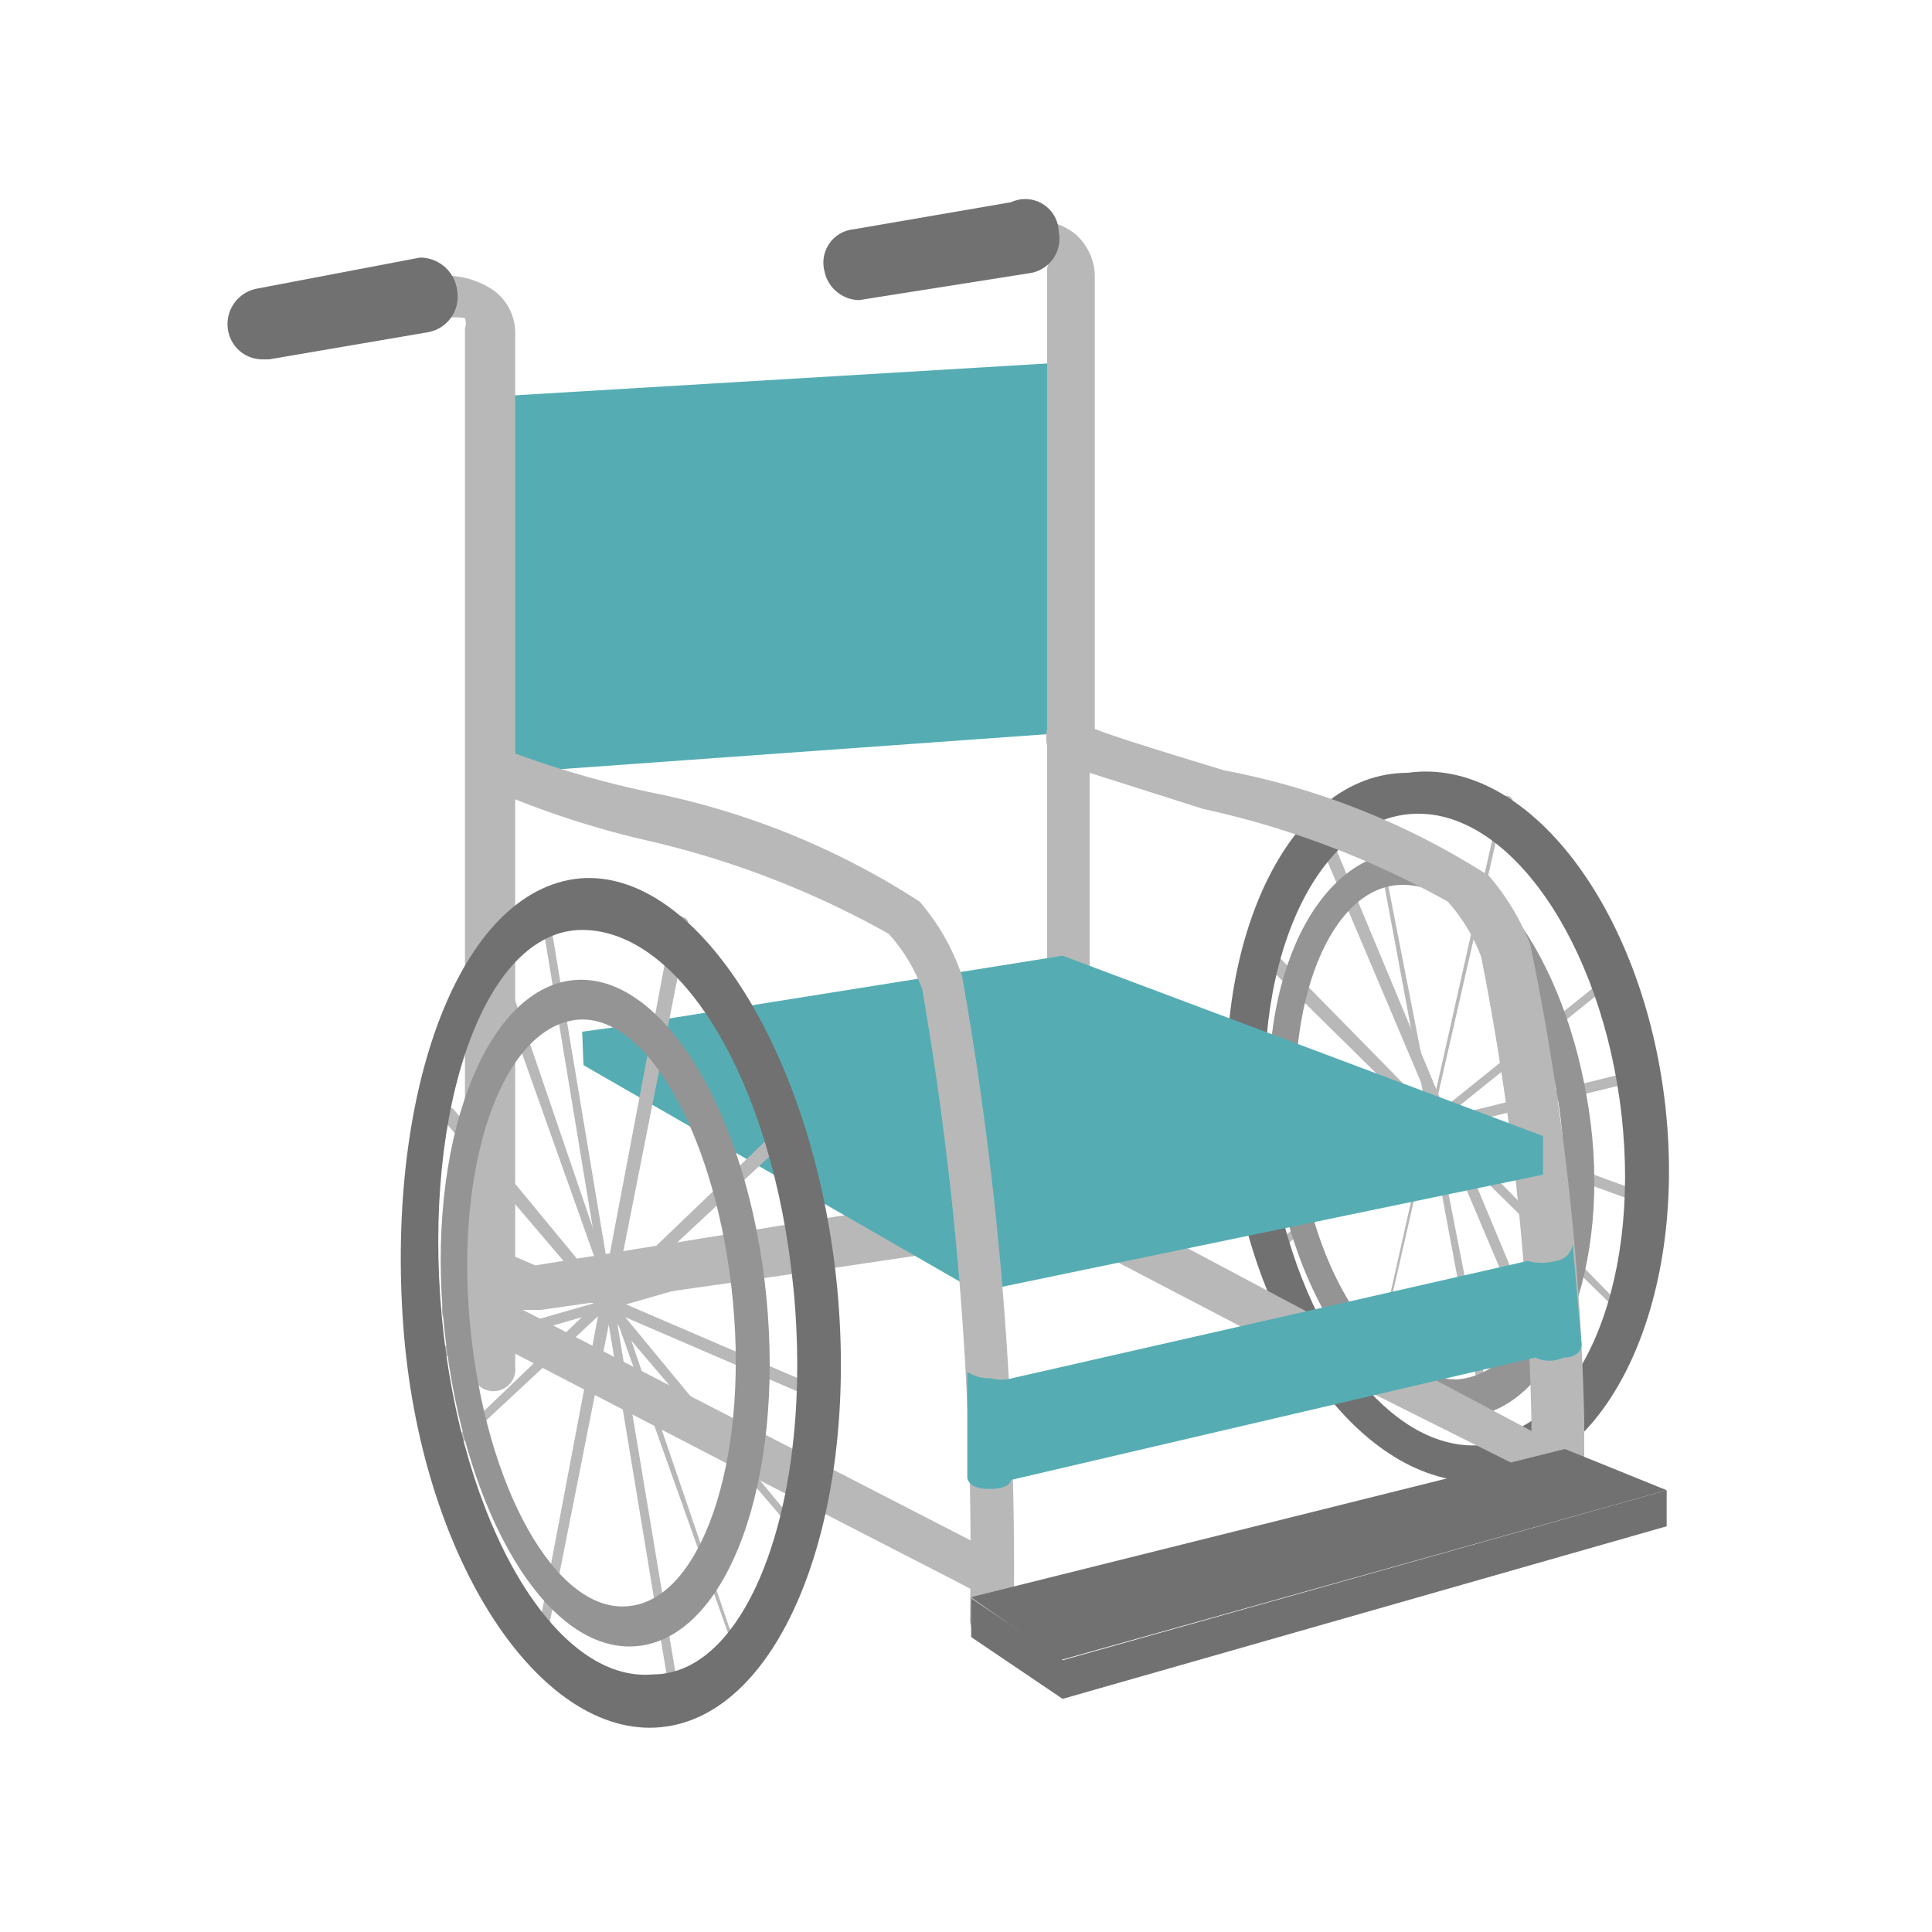 <svg xmlns="http://www.w3.org/2000/svg" viewBox="0 0 15 15"><defs><style>.a{fill:#b8b8b8;}.b{fill:#717171;}.c{fill:#949494;}.d{fill:#55adb3;}</style></defs><path class="a" d="M10.63,6.17a.05.05,0,0,0,0,.07l.95,5.1a.05.05,0,0,0,.06,0h0a0,0,0,0,0,0-.06l-1-5.11A.06.06,0,0,0,10.63,6.17Z"/><path class="a" d="M11.73,6.19a.06.06,0,0,0-.07,0L10.58,11s0,.05,0,.06h0s0,0,0,0l1.09-4.77A.06.06,0,0,0,11.73,6.19Z"/><path class="a" d="M10.26,6.32a.06.06,0,0,0-.08,0,.06.06,0,0,0,0,.07l1.94,4.58a.07.07,0,0,0,.05,0h0a0,0,0,0,0,0-.07Z"/><path class="a" d="M12.58,7.5,9.87,9.68a.05.05,0,0,0,0,.08l0,0h0l2.71-2.18a.06.06,0,0,0,0-.08A0,0,0,0,0,12.58,7.5Z"/><path class="a" d="M12.73,9.25,10,8.25a.05.05,0,1,0,0,.1l2.76,1h0s0,0,0,0A.05.05,0,0,0,12.73,9.25Z"/><path class="a" d="M9.94,7.44a.06.06,0,1,0-.08.08l2.7,2.66s0,0,0,0l0,0a0,0,0,0,0,0-.07Z"/><path class="a" d="M12.71,8.31l-3.07.75a.06.06,0,0,0,0,.07,0,0,0,0,0,.05,0h0l3.08-.75a.06.06,0,0,0,0-.07A.05.05,0,0,0,12.71,8.31Z"/><path class="b" d="M10.93,6C10,6,9.38,7.33,9.55,8.86s1.07,2.72,2,2.64,1.55-1.38,1.38-2.91S11.86,5.87,10.93,6Zm.57,5.22c-.76.06-1.49-1-1.65-2.34s.34-2.5,1.1-2.56,1.49,1,1.64,2.34S12.25,11.11,11.5,11.17Z"/><path class="c" d="M10.88,6.61c-.7.06-1.15,1.08-1,2.28S10.66,11,11.35,11s1.15-1.08,1-2.28S11.57,6.56,10.88,6.61Zm.43,4.1c-.56,0-1.11-.77-1.23-1.84s.25-2,.81-2,1.11.78,1.23,1.84S11.87,10.67,11.31,10.71Z"/><polygon class="d" points="3.82 6.01 8.27 5.69 8.33 2.81 3.82 3.08 3.82 6.01"/><path class="a" d="M12.3,11.39v0c0-.1,0-.23,0-.36a20.37,20.37,0,0,0-.42-3.7,1.87,1.87,0,0,0-.32-.53,5.79,5.79,0,0,0-2.06-.82c-.39-.12-.76-.23-1-.32V2.15a.44.44,0,0,0-.16-.34A.58.58,0,0,0,8,1.7l-.48.06L7,1.83A.16.16,0,0,0,6.88,2a.16.16,0,0,0,.18.14l.48-.07L8,2l.13,0a.11.11,0,0,1,0,.08V5.66a.28.28,0,0,0,0,.13V8.2a.13.13,0,0,0,0,.06h0c0,.09,0,.18.16.18h0a.17.17,0,0,0,.17-.16V6l.88.28a6.92,6.92,0,0,1,1.9.72,1.34,1.34,0,0,1,.26.43,20.74,20.74,0,0,1,.39,3.6v.08L8.71,9.42a.22.22,0,0,0,0-.14.18.18,0,0,0-.17-.09l-.2,0-.16-.08a.17.17,0,0,0-.14,0,.16.16,0,0,0-.1.1s0,0,0,0L4,9.85H4V2.6a.41.41,0,0,0-.16-.34.66.66,0,0,0-.38-.12L3,2.21l-.47.06a.17.17,0,0,0-.14.19.15.15,0,0,0,.18.14L3,2.54l.47-.07a.39.39,0,0,1,.14,0,.12.12,0,0,1,0,.08V10a.17.17,0,0,0-.14.07.16.16,0,0,0,0,.21l0,0h0l.08.05v.14a.34.34,0,0,0,0,.1h0c0,.11,0,.18.16.18h0A.17.17,0,0,0,4,10.61v-.1l1.6.83,1.79.92.23.12h0l.09,0h0a.16.16,0,0,0,.13-.14.2.2,0,0,0-.09-.17l-3.69-1.9.14,0,2.1-.3,1.95-.29.37.19,1.38.72,2,1c0,.16,0,.17.06.21a.21.21,0,0,0,.12.05.18.18,0,0,0,.12-.05.17.17,0,0,0,0-.16S12.3,11.45,12.3,11.39Z"/><path class="b" d="M7.85,1.57l-1.22.21a.26.26,0,0,0-.23.32.28.28,0,0,0,.27.23h0L8,2.12a.27.27,0,0,0,.22-.32A.26.26,0,0,0,7.85,1.57Z"/><path class="b" d="M3.26,2,2,2.24a.28.28,0,0,0-.23.32.27.27,0,0,0,.27.23h.05l1.23-.21a.28.28,0,0,0,.23-.32A.29.29,0,0,0,3.26,2Z"/><polygon class="d" points="4.74 7.98 4.52 8.01 4.53 8.27 7.59 10.03 11.98 9.12 11.98 8.82 8.25 7.42 4.74 7.98"/><path class="a" d="M4.21,7.1a.05.05,0,0,0,0,.06l1,6.05a.06.06,0,0,0,.06,0h0a.05.05,0,0,0,0-.07l-1-6S4.24,7.09,4.21,7.1Z"/><path class="a" d="M5.3,7.12a.06.06,0,0,0-.07,0L4.15,12.82a.06.06,0,0,0,0,.07h0a.07.07,0,0,0,.06,0L5.34,7.19A.05.05,0,0,0,5.3,7.12Z"/><path class="a" d="M3.83,7.27a.05.05,0,0,0-.1,0l1.93,5.43a.05.05,0,0,0,0,0h0a.06.06,0,0,0,0-.07Z"/><path class="a" d="M6.14,8.67l-2.7,2.59a0,0,0,0,0,0,.08l0,0,0,0L6.22,8.75a0,0,0,0,0,0-.07A.05.05,0,0,0,6.14,8.67Z"/><path class="a" d="M6.31,10.75,3.54,9.56a.05.05,0,0,0,0,.1l2.76,1.19h0s0,0,0,0A0,0,0,0,0,6.31,10.75Z"/><path class="a" d="M3.52,8.61a.06.06,0,0,0-.09.07l2.69,3.16,0,0,0,0a.05.05,0,0,0,0-.08Z"/><path class="a" d="M6.28,9.64l-3.07.88a.06.06,0,0,0,0,.07.05.05,0,0,0,.05,0h0l3.08-.89s0,0,0-.06A.06.06,0,0,0,6.28,9.64Z"/><path class="b" d="M4.5,6.82C3.57,6.91,3,8.46,3.13,10.28s1.06,3.22,2,3.13S6.67,11.78,6.5,10,5.43,6.74,4.5,6.82ZM5.07,13c-.76.07-1.49-1.17-1.64-2.78s.33-3,1.09-3S6,8.38,6.16,10,5.82,13,5.07,13Z"/><path class="c" d="M4.45,7.61c-.69.07-1.15,1.28-1,2.71s.8,2.53,1.5,2.46,1.14-1.28,1-2.71S5.14,7.54,4.45,7.61Zm.43,4.86c-.56.06-1.11-.92-1.23-2.18S3.9,8,4.46,7.92s1.11.92,1.23,2.18S5.44,12.42,4.88,12.47Z"/><path class="a" d="M7.14,7a6,6,0,0,0-2-.83A7.6,7.6,0,0,1,4,5.85a.17.17,0,0,0-.23.07.16.16,0,0,0,.07.22A7,7,0,0,0,5,6.52a7.06,7.06,0,0,1,1.9.73,1.34,1.34,0,0,1,.26.43,25.66,25.66,0,0,1,.37,4.9.18.18,0,0,0,.17.17h0a.17.17,0,0,0,.17-.17,26.36,26.36,0,0,0-.4-5A1.74,1.74,0,0,0,7.14,7Z"/><path class="d" d="M12.08,9.79a.43.43,0,0,1-.22,0l-4,.91a.31.31,0,0,1-.17,0,.29.29,0,0,1-.18-.05l0,.82s0,.09.17.09.17-.07.17-.07l4.07-.95a.26.26,0,0,0,.22,0c.14,0,.14-.1.14-.1l-.07-.78S12.2,9.77,12.08,9.79Z"/><polygon class="b" points="7.54 12.4 8.23 12.89 12.94 11.57 12.15 11.25 7.54 12.4"/><polygon class="b" points="8.25 13.19 12.94 11.85 12.94 11.57 8.25 12.89 8.25 13.19"/><polygon class="b" points="7.54 12.71 8.25 13.19 8.25 12.89 7.54 12.41 7.54 12.71"/></svg>